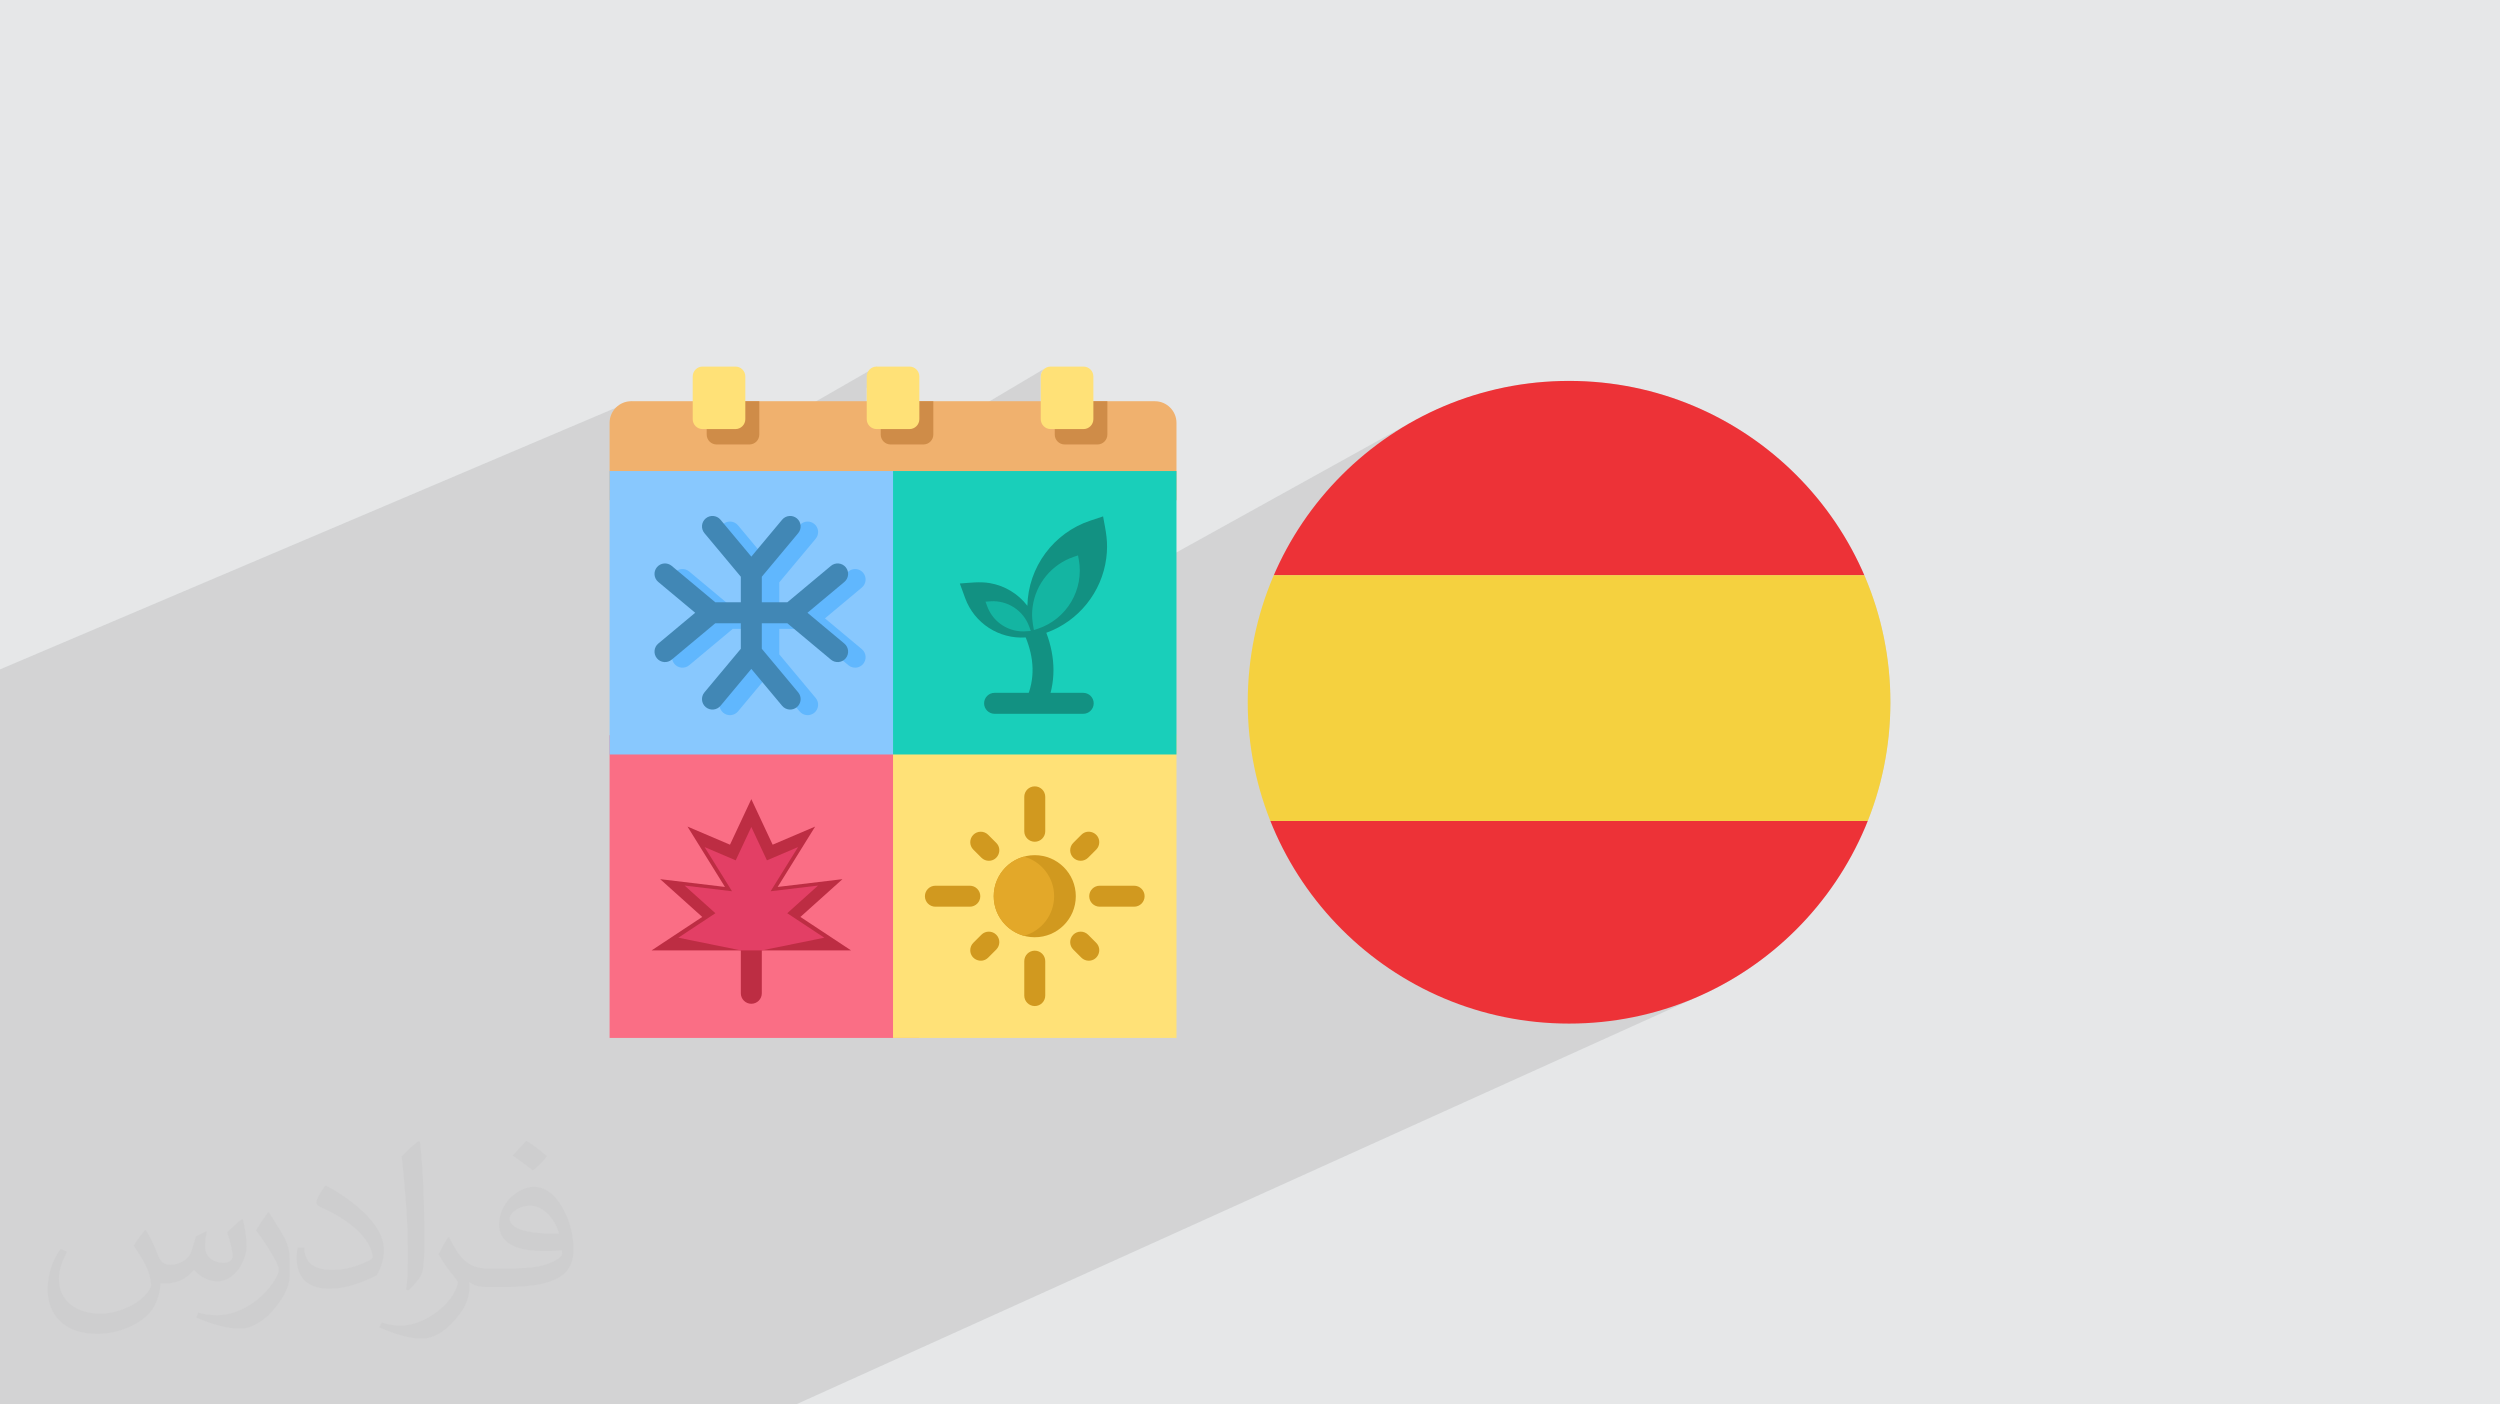 <?xml version="1.0" encoding="UTF-8"?>
<!DOCTYPE svg PUBLIC "-//W3C//DTD SVG 1.0//EN" "http://www.w3.org/TR/2001/REC-SVG-20010904/DTD/svg10.dtd">
<!-- Creator: CorelDRAW -->
<svg xmlns="http://www.w3.org/2000/svg" xml:space="preserve" width="94.192mm" height="52.917mm" version="1.0" style="shape-rendering:geometricPrecision; text-rendering:geometricPrecision; image-rendering:optimizeQuality; fill-rule:evenodd; clip-rule:evenodd"
viewBox="0 0 9404.92 5283.66"
 xmlns:xlink="http://www.w3.org/1999/xlink"
 xmlns:xodm="http://www.corel.com/coreldraw/odm/2003">
 <defs>
  <style type="text/css">
   <![CDATA[
    .fil19 {fill:none;fill-rule:nonzero}
    .fil15 {fill:#129182}
    .fil16 {fill:#14B5A2}
    .fil14 {fill:#19CFBA}
    .fil11 {fill:#4187B5}
    .fil10 {fill:#60B7FE}
    .fil9 {fill:#88C8FE}
    .fil4 {fill:#BD2D43}
    .fil7 {fill:#CF8C48}
    .fil12 {fill:#D1991F}
    .fil5 {fill:#E33F65}
    .fil13 {fill:#E3A829}
    .fil6 {fill:#F0B16E}
    .fil3 {fill:#FA6E85}
    .fil8 {fill:#FFE177}
    .fil17 {fill:#ED3237;fill-rule:nonzero}
    .fil18 {fill:#F5D13F;fill-rule:nonzero}
    .fil2 {fill:#373435;fill-opacity:0.031}
    .fil1 {fill:#2B2A29;fill-opacity:0.102}
    .fil0 {fill:#E6E7E8}
   ]]>
  </style>
    <clipPath id="id0" style="clip-rule:nonzero">
     <path d="M5902.76 1432.97c667.63,0 1208.87,541.24 1208.87,1208.86 0,667.63 -541.24,1208.87 -1208.87,1208.87 -667.62,0 -1208.86,-541.24 -1208.86,-1208.87 0,-667.62 541.24,-1208.86 1208.86,-1208.86z"/>
    </clipPath>
 </defs>
 <g id="Layer_x0020_1">
  <polygon class="fil0" points="-0,0 9404.92,0 9404.92,5283.66 -0,5283.66 "/>
  <path class="fil1" d="M3920.17 1398.2l32.32 -19.18 -32.32 19.18 -1.95 3.58 -2.18 6.97 -0.76 7.48 0 50.13 37.2 -87.35 -37.2 87.35 0 73.94 52.62 -30.92 0 104.82 108.15 0 7.47 -0.76 6.97 -2.18 6.32 -3.43 -105.77 61.43 6.59 2.06 7.47 0.76 123.57 0 7.47 -0.76 6.97 -2.18 6.32 -3.44 -374.45 216.11 650.9 0 -262.26 147.43 0.64 9.05 0.4 9.47 0.11 9.7 -0.21 9.96 -0.54 10.3 -0.89 10.7 -1.28 11.16 -3.93 23.81 -5.54 23.29 -7.1 22.71 -8.6 22.04 -10.04 21.32 -11.44 20.52 -12.77 19.67 -5.74 7.65 1229.88 -681.71 52.12 -26.7 53.55 -24.21 54.9 -21.64 56.16 -19.01 57.36 -16.29 58.49 -13.5 59.53 -10.63 60.5 -7.69 61.39 -4.66 62.21 -1.58 62.21 1.58 61.4 4.66 60.5 7.69 59.53 10.63 58.48 13.5 57.36 16.29 56.16 19.01 54.9 21.64 53.55 24.21 52.13 26.7 50.62 29.11 49.05 31.44 47.4 33.71 45.66 35.89 43.86 37.99 41.99 40.03 40.03 41.99 37.99 43.86 35.89 45.66 33.71 47.4 31.44 49.05 29.11 50.62 26.7 52.12 24.21 53.55 21.64 54.9 19.01 56.16 16.29 57.36 13.5 58.49 10.63 59.53 7.69 60.5 4.66 61.39 1.58 62.21 -1.58 62.21 -4.66 61.4 -7.69 60.5 -10.63 59.53 -13.5 58.48 -16.29 57.36 -19.01 56.16 -21.64 54.9 -24.21 53.55 -26.7 52.13 -29.11 50.62 -31.44 49.05 -33.71 47.4 -35.89 45.66 -37.99 43.86 -40.03 41.99 -41.99 40.03 -43.86 37.99 -45.66 35.89 -47.4 33.71 -49.05 31.44 -50.62 29.11 -52.13 26.7 -53.55 24.21 -3379.4 1527.96 -229.61 0 -474.81 0 -678.54 0 -45.23 0 -4.68 0 -53.42 0 -7.78 0 -395.82 0 -220.94 0 -42.93 0 -78.98 0 -57.8 0 -41.58 0 -45.07 0 -1.59 0 -31.42 0 -22.98 0 -28.44 0 -12.31 0 -6.55 0 -7.94 0 -46.24 0 -38.69 0 -9.9 0 -3.86 0 -17.61 0 -7.77 0 -70.29 0 -7.84 0 -16.08 0 -51.2 0 -4.72 0 -126.86 0 -3.16 0 -23.91 0 -35.52 0 -6.86 0 -34.98 0 0 -2.2 0 -30.37 0 -1.81 0 -9.41 0 -9.32 0 -2.21 0 -0.78 0 -3.24 0 -0.07 0 -21.76 0 -15.85 0 -4.12 0 -9.52 0 -4.21 0 -11.6 0 -4.24 0 -15.02 0 -26.43 0 -0.23 0 -12.61 0 -12.01 0 -12.83 0 -1.64 0 -22.2 0 -6.34 0 -20.56 0 -4.24 0 -25.75 0 -14.22 0 -53.18 0 -4.5 0 -16.01 0 -8.36 0 -15.31 0 -1.3 0 -19.51 0 -22.44 0 -27.05 0 -1.21 0 -18.03 0 -18.72c0,-751.56 0,-1503.13 0,-2254.7l0.23 -0.5 2374.31 -1008.7 350.75 198.19 572.51 -328.55 -37.2 81.15 0 80.99 52.62 -31.77 0 104.82 108.15 0 7.47 -0.76 6.98 -2.18 6.31 -3.43 -103.93 62 4.76 1.49 7.47 0.76 98.41 0 482.89 -286.68 -5.51 4.55 -4.55 5.51 -1.49 2.74zm-154.77 483.61l0.02 0 363.25 -209.73 -363.27 209.73zm-500.34 -482.83l32.74 -19.96 -32.74 19.96z"/>
  <path class="fil2" d="M548.54 4627.69c17.95,27.21 29.6,53.36 40.96,82.43 8.45,16.91 12.93,48.09 52.57,48.09 11.61,0 28.28,-3.42 43.06,-11.61 16.63,-8.73 29.32,-21.94 35.94,-42l15.85 -53.36 38.57 -19.02 2.64 2.64c-5.27,20.09 -6.59,39.36 -6.59,54.43 0,44.63 38.57,61.56 69.22,61.56 17.95,0 34.09,-8.73 34.09,-25.11 0,-21.13 -8.98,-57.06 -20.62,-89.29 17.95,-17.95 35.94,-35.94 56.53,-50.47l3.17 1.6c8.98,38.04 14,75.56 14,100.66 0,24.57 -10.83,51.79 -19.81,69.49 -18.49,34.87 -51.25,62.62 -90.87,62.62 -30.1,0 -63.65,-15.07 -86.66,-43.06l-1.32 0c-21.66,26.96 -55.22,51.25 -108.86,51.25l-16.63 0c-2.64,35.41 -10.29,60.49 -21.94,82.95 -31.95,62.34 -126.81,106.47 -216.1,106.47 -124.17,0 -186.51,-71.59 -186.51,-166.96 0,-58.91 19.27,-113.6 48.88,-152.42l24.29 10.04c-18.49,35.41 -30.91,68.68 -30.91,101.45 0,89.29 72.66,131.83 156.4,131.83 77.68,0 173.83,-49.41 191.28,-106.72 -6.59,-62.62 -30.1,-91.93 -66.04,-148.99 10.83,-19.02 24.83,-38.04 42.28,-58.38l3.17 0 0 0 0 0 -0.02 -0.09zm1432.13 -336.04c26.15,16.39 51.79,35.66 76.87,57.85 -14,19.81 -31.45,37.79 -53.11,53.64 -25.11,-20.34 -50.19,-37.79 -75.84,-56.27 17.42,-19.55 34.62,-38.29 52.04,-55.22l0 0 0 0 0 0 0 0 0 0 0.03 0zm13.47 244.11c-42.28,0 -76.87,27.75 -76.87,48.34 0,44.13 84.53,57.85 185.72,57.31 -12.68,-51.79 -57.06,-105.68 -108.86,-105.68l0.01 0.03zm-94.86 236.19c54.96,0 103.04,-1.6 139.74,-10.83 40.96,-10.29 75.56,-30.91 75.56,-45.17 0,-3.7 0,-8.19 -1.32,-11.89 -22.98,2.11 -49.41,2.11 -72.38,2.11 -74.49,0 -131.55,-16.91 -154.02,-58.66 -5.55,-11.61 -9.51,-24.57 -9.51,-39.36 0,-40.43 17.42,-79.79 48.09,-107 25.61,-22.45 53.89,-36.44 82.67,-36.44 52.04,0 93.51,41.75 122.57,107.54 15.85,35.94 26.68,77.4 26.68,129.72 0,34.87 -9.51,64.19 -31.17,85.85 -40.43,39.11 -114.92,53.89 -229.04,53.89l-51.79 0 0 0 -13.47 0c-28.28,0 -48.62,-5.02 -64.72,-17.42l-2.64 0c0.79,6.59 1.32,12.93 1.32,19.02 0,25.61 -8.45,58.38 -25.61,84.53 -50.72,75.3 -105.68,108.04 -153.24,108.04 -48.09,0 -107,-18.49 -160.11,-42.54l9.51 -18.49c17.17,7.13 40.96,11.89 73.7,11.89 85.85,0 198.66,-82.43 212.66,-163 -3.17,-6.59 -8.98,-15.32 -17.17,-24.57 -25.11,-29.85 -40.96,-54.68 -55.75,-80.83 12.68,-25.11 24.29,-45.17 35.13,-63.4l4.49 -0.53c36.72,74.77 69.99,117.55 144.23,117.55l11.61 0 0 0 53.89 0 0 0 0 0 0 0 0 0 0 0 0.09 0.01zm-371.98 79c6.34,-34.34 6.87,-72.91 6.87,-108.86l0 -53.36c0,-99.6 -12.68,-244.36 -22.98,-338.68 17.95,-19.27 43.06,-42 62.87,-57.31l5.81 1.6c13.47,118.62 16.63,256 16.63,383.06 0,33.3 -1.32,65.79 -4.49,89.55 -1.85,30.1 -19.27,52.83 -56.53,87.7l-8.19 -3.7zm-382.8 -157.19c1.85,46.77 24.83,83.49 105.15,83.49 49.93,0 92.19,-12.93 138.96,-35.13 8.45,-3.7 12.93,-8.73 12.93,-12.93 0,-29.32 -22.45,-68.15 -60.23,-103.55 -36.72,-33.3 -85.34,-62.62 -130.76,-82.18 -15.6,-6.59 -20.62,-13.47 -20.62,-20.09 0,-13.47 17.95,-41.75 32.77,-62.09l5.02 -0.53c52.04,27.21 110.17,67.64 153.24,112.53 39.11,41.47 63.4,83.49 63.4,129.19 0,33.81 -10.29,65.51 -26.96,95.11 -57.06,28.79 -117.83,50.72 -178.06,50.72 -73.17,0 -123.1,-34.34 -123.1,-114.92 0,-8.73 0,-22.19 3.17,-39.64l25.11 0 0 0 0 0 0 0 0 0 0 0 -0.02 0zm-132.37 -132.9l45.45 73.45c16.63,27.21 32.23,56.81 32.23,103.55l0 59.7c0,48.34 -30.91,100.13 -80.83,151.38 -39.11,34.62 -73.7,49.41 -105.68,49.41 -47.55,0 -101.98,-14.79 -164.85,-41.75l7.13 -18.49c19.81,5.27 42.79,9.77 71.06,9.77 90.36,-0.53 182.8,-66.57 225.08,-147.15 5.02,-9.26 6.87,-17.95 6.87,-24.04 0,-9.26 -5.02,-19.55 -8.98,-28.79 -22.98,-43.31 -48.62,-82.95 -76.87,-119.68 14.79,-23.25 29.6,-45.7 45.7,-67.9l3.7 0.53 0 0 0 0 0 0 0 0 0 0 -0.02 0.01z"/>
  <g id="_1734202847104">
   <g>
    <polygon class="fil3" points="2293.28,2765.84 3457.45,2765.84 3457.45,3904.64 2293.28,3904.65 "/>
    <path class="fil4" d="M2865.9 3736.7c0,21.79 -17.67,39.46 -39.47,39.46 -21.8,0 -39.46,-17.67 -39.46,-39.46l0 -284.14c0,-21.79 17.66,-39.46 39.46,-39.46 21.8,0 39.47,17.67 39.47,39.46l0 284.14z"/>
    <path class="fil4" d="M3011.07 3449.48l190.48 125.84c-250.08,0 -500.16,0 -750.24,0l190.48 -125.84 -158.29 -142.14 243.73 29.26 -140.96 -227.1 159.91 68.19 80.25 -171.39 80.24 171.39 159.91 -68.19 -140.96 227.11 243.73 -29.26 -158.28 142.13z"/>
    <polygon class="fil5" points="2865.9,3575.32 2786.97,3575.32 2551.87,3527.61 2691.29,3435.5 2575.42,3331.47 2753.82,3352.87 2650.66,3186.65 2767.7,3236.56 2826.43,3111.11 2885.16,3236.56 3002.2,3186.65 2899.04,3352.87 3077.44,3331.47 2961.58,3435.5 3101.01,3527.61 "/>
    <path class="fil6" d="M2293.28 1881.81l2132.6 0 0 -291.17c0,-44.69 -36.56,-81.26 -81.26,-81.26l-1970.09 0c-44.69,0 -81.26,36.56 -81.26,81.26l0 291.17 0 0z"/>
    <path class="fil7" d="M4165.86 1509.38l-197.96 0 0 125.5c0,20.46 16.73,37.19 37.19,37.19l123.57 0c20.46,0 37.19,-16.74 37.19,-37.19l0 -125.5zm-654.68 0l-197.97 0 0 125.5c0,20.46 16.74,37.19 37.2,37.19l123.56 0c20.47,0 37.2,-16.74 37.2,-37.19l0 -125.5zm-654.69 0l-197.96 0 0 125.5c0,20.46 16.73,37.19 37.19,37.19l123.57 0c20.46,0 37.19,-16.74 37.19,-37.19l0 -125.5z"/>
    <path class="fil8" d="M3952.49 1379.02l123.56 0c20.46,0 37.19,16.74 37.19,37.2l0 160.78c0,20.47 -16.74,37.2 -37.19,37.2l-123.56 0c-20.47,0 -37.2,-16.74 -37.2,-37.19l0 -160.78c0,-20.47 16.73,-37.21 37.2,-37.21l0 0zm-1309.37 0l123.56 0c20.46,0 37.19,16.74 37.19,37.2l0 160.78c0,20.47 -16.73,37.2 -37.19,37.2l-123.56 0c-20.47,0 -37.2,-16.74 -37.2,-37.19l0 -160.78c0,-20.47 16.73,-37.21 37.2,-37.21l0 0zm654.68 0l123.56 0c20.47,0 37.2,16.74 37.2,37.2l0 160.78c0,20.47 -16.74,37.2 -37.2,37.2l-123.56 0c-20.46,0 -37.2,-16.74 -37.2,-37.19l0 -160.78c0,-20.47 16.74,-37.21 37.2,-37.21l0 0z"/>
    <polygon class="fil9" points="2293.28,1772.05 3457.45,1772.05 3457.45,2838.34 2293.28,2838.34 "/>
    <path class="fil10" d="M2715.83 2026.73c-13.96,-16.68 -11.75,-41.54 4.93,-55.5 16.69,-13.96 41.54,-11.75 55.5,4.93l115.94 138.87 115.94 -138.87c13.96,-16.68 38.81,-18.89 55.5,-4.93 16.68,13.96 18.89,38.81 4.93,55.5l-136.91 163.97 0 96.07 96.06 0 163.98 -136.91c16.68,-13.96 41.53,-11.75 55.49,4.93 13.97,16.69 11.75,41.54 -4.93,55.5l-138.86 115.94 138.86 115.94c16.69,13.96 18.9,38.81 4.93,55.5 -13.96,16.68 -38.8,18.89 -55.49,4.93l-163.98 -136.91 -96.06 0 0 96.06 136.91 163.97c13.96,16.69 11.75,41.54 -4.93,55.5 -16.69,13.96 -41.54,11.75 -55.5,-4.93l-115.94 -138.85 -115.94 138.87c-13.96,16.68 -38.81,18.89 -55.5,4.93 -16.68,-13.97 -18.9,-38.81 -4.93,-55.5l136.91 -163.97 0 -96.07 -96.07 0 -163.97 136.91c-16.68,13.96 -41.53,11.75 -55.5,-4.93 -13.96,-16.68 -11.75,-41.54 4.93,-55.5l138.87 -115.94 -138.87 -115.94c-16.68,-13.96 -18.89,-38.81 -4.93,-55.5 13.97,-16.68 38.81,-18.89 55.5,-4.93l163.97 136.91 96.07 0.01 0 -96.07 -136.91 -163.99z"/>
    <path class="fil11" d="M2650.06 2005.69c-13.96,-16.69 -11.75,-41.54 4.93,-55.5 16.68,-13.96 41.53,-11.75 55.5,4.93l115.94 138.87 115.94 -138.87c13.96,-16.69 38.81,-18.9 55.5,-4.93 16.68,13.96 18.89,38.81 4.92,55.5l-136.9 163.97 0 96.06 96.06 0 163.97 -136.9c16.68,-13.97 41.54,-11.75 55.5,4.93 13.96,16.68 11.75,41.53 -4.93,55.49l-138.87 115.94 138.87 115.94c16.68,13.97 18.89,38.81 4.93,55.5 -13.97,16.68 -38.81,18.9 -55.5,4.93l-163.97 -136.91 -96.07 0 0 96.07 136.91 163.97c13.96,16.68 11.75,41.53 -4.93,55.5 -16.68,13.96 -41.53,11.75 -55.5,-4.93l-115.94 -138.87 -115.94 138.87c-13.96,16.68 -38.81,18.89 -55.5,4.93 -16.68,-13.97 -18.89,-38.81 -4.92,-55.5l136.9 -163.97 0 -96.07 -96.06 0 -163.97 136.91c-16.68,13.96 -41.54,11.75 -55.5,-4.93 -13.96,-16.68 -11.75,-41.54 4.93,-55.5l138.87 -115.94 -138.87 -115.94c-16.68,-13.96 -18.89,-38.81 -4.93,-55.5 13.97,-16.68 38.81,-18.89 55.5,-4.93l163.97 136.91 96.07 0 0 -96.06 -136.91 -163.97z"/>
    <polygon class="fil8" points="3359.58,2762.68 4425.88,2762.68 4425.88,3904.65 3359.58,3904.65 "/>
    <circle class="fil12" cx="3892.73" cy="3371.49" r="154.4"/>
    <path class="fil13" d="M3851.95 3520.44c-65.48,-17.89 -113.62,-77.79 -113.62,-148.94 0,-71.15 48.14,-131.06 113.62,-148.94 65.48,17.88 113.62,77.79 113.62,148.94 0,71.15 -48.14,131.05 -113.62,148.94z"/>
    <polygon class="fil14" points="3359.58,1772.05 4425.88,1772.05 4425.88,2838.34 3359.58,2838.34 "/>
    <path class="fil15" d="M3936.23 2380.47c35.19,93.57 37.52,188.45 -3.06,281.13l-72.14 -31.44c33.88,-77.38 29.28,-154.27 -2.34,-232.11 -100.37,6.8 -193.4,-53.48 -227.85,-148.06l-19.98 -54.87c38.17,-2.74 75.65,-7.83 112.64,-1.53 56.13,9.56 106.84,40.17 141.45,85.29 3.23,-145.58 98.26,-274.17 236.7,-320.27l48.09 -16.01c10.54,57.27 19.97,96.12 12.1,156.96 -16.59,128.32 -104.16,237 -225.62,280.89l0 -0.01z"/>
    <path class="fil15" d="M3741.6 2685.33c-21.79,0 -39.46,-17.67 -39.46,-39.46 0,-21.8 17.66,-39.47 39.46,-39.47l333.37 0c21.8,0 39.47,17.67 39.47,39.47 0,21.79 -17.67,39.46 -39.47,39.46l-333.37 0z"/>
    <path class="fil12" d="M3479.48 3371.5c0,21.81 17.66,39.47 39.46,39.47l129.44 0c21.8,0 39.46,-17.66 39.46,-39.47 0,-21.8 -17.66,-39.46 -39.46,-39.46l-129.44 0c-21.8,0 -39.46,17.66 -39.46,39.46zm237.97 231.08l30.4 -30.39c15.41,-15.42 15.41,-40.4 0,-55.83 -15.43,-15.41 -40.4,-15.41 -55.82,0l-30.4 30.4c-7.7,7.71 -11.55,17.81 -11.55,27.91 0.01,35.1 42.61,52.68 67.37,27.91zm214.74 142.7l0 -129.44c0,-21.8 -17.67,-39.46 -39.47,-39.46 -21.8,0 -39.46,17.66 -39.46,39.46l0 129.44c0,21.8 17.66,39.46 39.46,39.46 21.8,-0.01 39.47,-17.66 39.47,-39.46zm191.62 -198.51l-30.4 -30.4c-15.43,-15.42 -40.41,-15.41 -55.82,0 -15.41,15.41 -15.41,40.4 0,55.82l30.4 30.4c7.71,7.71 17.8,11.55 27.91,11.55 35.09,0 52.68,-42.59 27.91,-67.37zm142.69 -214.73l-129.44 0c-21.8,0 -39.46,17.66 -39.46,39.46 0,21.81 17.65,39.47 39.46,39.47l129.44 0c21.8,0 39.46,-17.66 39.46,-39.47 0,-21.8 -17.67,-39.46 -39.46,-39.46zm-198.51 -191.63l-30.4 30.4c-15.41,15.41 -15.41,40.4 0,55.82 15.43,15.42 40.41,15.4 55.82,0l30.4 -30.39c7.7,-7.72 11.55,-17.81 11.55,-27.92 -0.01,-34.87 -42.47,-52.81 -67.37,-27.91zm-214.73 -142.68l0 129.43c0,21.8 17.66,39.46 39.46,39.46 21.8,0 39.47,-17.65 39.47,-39.46l0 -129.43c0,-21.8 -17.67,-39.47 -39.47,-39.47 -21.8,0 -39.46,17.66 -39.46,39.47zm-191.62 198.51l30.39 30.39c7.71,7.71 17.8,11.56 27.91,11.56 35.09,0 52.67,-42.6 27.91,-67.37l-30.4 -30.4c-15.42,-15.42 -40.4,-15.41 -55.81,0 -15.41,15.41 -15.41,40.39 0,55.82z"/>
    <path class="fil16" d="M4058.33 2104.89c20.79,112.95 -44.96,224.16 -153.93,260.44l-14.91 4.96c-5.84,-31.72 -9.12,-53.39 -4.79,-86.82 11.33,-87.58 72.23,-161.22 155.87,-189.05l14.91 -4.97 2.85 15.45zm-332.82 157.25c64.31,-4.6 124.03,33.88 146.11,94.51l6.19 17.01c-19.52,1.39 -32.62,3.04 -52.81,-0.4 -51.06,-8.71 -93.63,-44.16 -111.35,-92.82l-6.19 -17 18.05 -1.3z"/>
   </g>
   <g>
   </g>
   <g style="clip-path:url(#id0)">
    <g>
     <rect class="fil17" x="3872.69" y="1368.35" width="4060.04" height="795.76"/>
     <rect class="fil17" x="3872.69" y="3088.22" width="4060.04" height="827.12"/>
     <polygon class="fil18" points="3872.74,2235.97 3872.74,3016.34 3872.74,3088.21 7932.78,3088.21 7932.78,3016.34 7932.78,2235.97 7932.78,2163.77 3872.74,2163.77 "/>
    </g>
   </g>
   <path class="fil19" d="M5902.76 1432.97c667.63,0 1208.87,541.24 1208.87,1208.86 0,667.63 -541.24,1208.87 -1208.87,1208.87 -667.62,0 -1208.86,-541.24 -1208.86,-1208.87 0,-667.62 541.24,-1208.86 1208.86,-1208.86z"/>
  </g>
 </g>
</svg>
